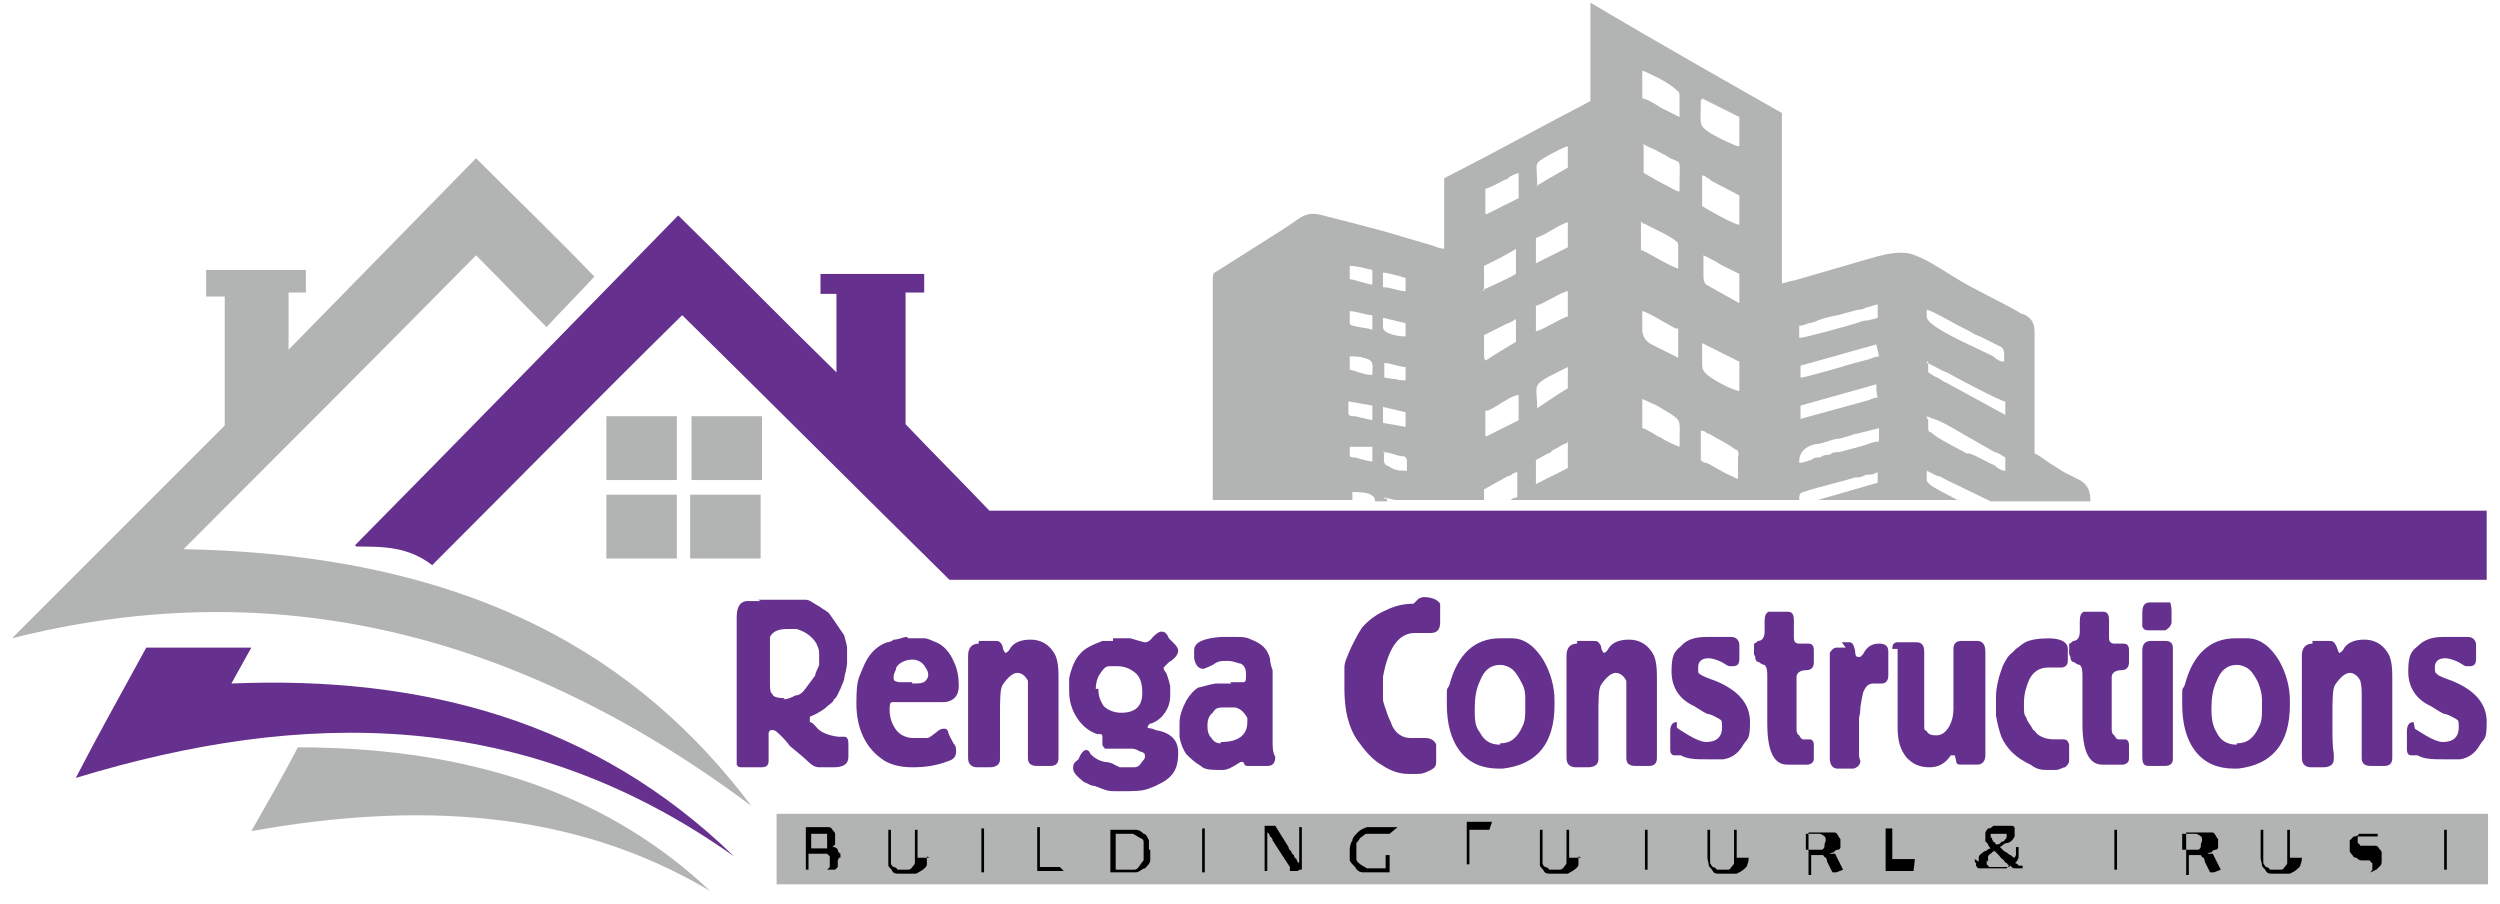 <?xml version="1.0" encoding="UTF-8"?>
<svg id="Layer_1" xmlns="http://www.w3.org/2000/svg" version="1.1" viewBox="0 0 188 68">
  <!-- Generator: Adobe Illustrator 29.1.0, SVG Export Plug-In . SVG Version: 2.1.0 Build 142)  -->
  <defs>
    <style>
      .st0, .st1 {
        fill: #b2b3b3;
      }

      .st0, .st2 {
        fill-rule: evenodd;
      }

      .st3, .st2 {
        fill: #66308e;
      }
    </style>
  </defs>
  <path class="st3" d="M181.6,54.8h0s.3.2.8.5,1,.5,1.3.5c.8,0,1.2-.4,1.2-1.1s-.1-.5-.3-.7c-.1,0-.3-.2-.7-.3-.2,0-.6-.3-1.1-.6-1.1-.5-1.7-1.4-1.7-2.6s.2-1.5.7-1.9c.5-.5,1.1-.7,1.9-.7h1c.5,0,.8,0,.9,0,.4,0,.6.3.6.6v1c0,.4-.1.6-.5.6s-.3,0-.8-.3c-.4-.2-.8-.3-1-.3-.5,0-.8.2-.8.7s.1.4.3.6c0,0,.4.2,1,.4,1.7.7,2.6,1.7,2.6,3.1s-.2,1.2-.5,1.7c-.4.7-.9,1-1.5,1.1-.1,0-.3,0-.6,0h-.6c-.8,0-1.5,0-2-.3-.3,0-.5,0-.5,0-.2,0-.3-.2-.3-.4v-1.4c0-.5.2-.7.5-.7M174,48.2h1.1c.3,0,.4,0,.6.4.1.3.2.5.2.5,0,0,.2,0,.4-.4.3-.4.8-.6,1.5-.6s1.3.3,1.7.9c.3.4.4,1,.4,1.9v6.1c0,.4-.2.6-.6.6s-.1,0-.2,0h-.8c-.5,0-.7-.2-.7-.6v-4.8c0-.2,0-.6-.1-1-.2-.4-.5-.6-.8-.6s-.7.3-1.1.9c-.2.3-.2,1.1-.2,2.5v.8c0,.7,0,1.3.1,1.9v.4c0,.4-.3.6-.8.6s-.1,0-.2,0h-.7c-.4,0-.7-.2-.7-.7v-2h0v-5.7c0-.6.3-.9.8-.9v-.2ZM168.2,55.9h0c.8,0,1.3-.4,1.7-1.3.2-.4.2-.8.2-1.3v-.7c0-.4-.1-.8-.3-1.3-.2-.4-.4-.7-.6-.9-.2-.2-.6-.4-1-.4-.7,0-1.2.4-1.5,1.2-.3.6-.4,1.3-.4,2.1s.1,1.3.4,1.8c.3.6.8.9,1.5.9h0ZM168.1,48h.9c1,0,1.8.7,2.4,1.7.5.9.8,1.9.8,3v.3c0,2.9-1.3,4.5-3.9,4.8h-.3c-1.2,0-2.2-.4-2.9-1.3-.7-.9-1-2.1-1-3.6s0-.9.2-1.4c.6-2.3,1.9-3.5,3.8-3.5ZM163.3,46.8c0,0,0,.2-.2.4,0,0-.2.2-.3.2h-1.1c-.3,0-.5,0-.6-.3v-1c0-.6.2-.8.6-.8s.2,0,.3,0h.8c.2,0,.4,0,.4,0,0,0,.1.3.1.6v1-.2ZM161.1,55.5h0v-6.6c0-.4.2-.7.6-.7s.2,0,.3,0h.9c.3,0,.5.2.5.5v8.4c0,.3-.2.5-.6.5s-.2,0-.3,0h-.9c-.4,0-.5-.2-.5-.7v-1.4ZM155.6,49.2v-.8s.1,0,.3-.2c.4,0,.5-.4.5-.7v-.8c0-.4.1-.6.3-.7,0,0,.3,0,.8,0,.4,0,.6,0,.6,0,.4,0,.5.2.5.7s0,.2,0,.4v.9c0,.2.1.4.4.4h.7c.3,0,.4.2.4.5v.9c0,.4-.2.6-.6.6s-.7.2-.7.5v2c0,1.2,0,.5,0,1v1c0,0,0,.3.2.4.1.2.2.3.3.3h.5c.2,0,.3.2.3.4,0,.4,0,.5,0,.4v.6c0,.3-.1.4-.4.5h-1.6c-1,0-1.5-1-1.5-3.1v-3.5c0-.4,0-.7-.2-.9,0,0-.2,0-.4-.2-.2,0-.3-.2-.3-.3v-.6.5ZM154,48c1,0,1.5.3,1.5.8s0,0,0,.2v.7c0,.3-.2.5-.5.5h-1c-.6,0-1.1.3-1.4.9-.2.5-.4,1-.4,1.8s0,.8.2,1.1c0,.2.3.5.5.9.1,0,.2.2.3.3.4.3.8.4,1.3.4s.1,0,.3,0h.3c.2,0,.4,0,.5.4v1.2c0,.2-.1.3-.3.5-.2,0-.4.2-.7.2h-.6c-.4,0-.8,0-1.3-.4-1.1-.5-1.8-1.2-2.2-2.1-.1-.3-.3-.9-.4-1.6v-1.4c0-.7.2-1.5.5-2.3.2-.4.4-.8.7-1l.3-.3c.3-.2.5-.4.7-.5.4-.2,1-.3,1.9-.3h-.2ZM142.3,48.9c0-.3,0-.5.3-.6h1.5c.4,0,.6.2.6.7v4.1c0-.2,0,.2,0,1.1s0,.6.2.8c.1.2.3.3.7.3s.7-.2,1-.7c.2-.4.3-.8.3-1.3s0,0,0-.2v-4.3c0-.4.2-.6.6-.6s.1,0,.3,0h.9c.4,0,.6.3.6.8v7.8c0,.4-.2.7-.6.7s-.2,0-.3,0h-.9c-.2,0-.4,0-.4-.3,0,0,0,0-.1-.4h-.3c-.4.6-.9.9-1.6.9s-1.2-.2-1.7-.7c-.5-.6-.7-1.3-.7-2.3v-5.9h-.4ZM138.5,48.3h.6c.2,0,.3.2.4.6,0,.4.1.5.2.5h.2s0,0,.2-.2c.3-.6.7-.8,1.2-.8s.7.2.7.6v1.8c0,.4-.2.6-.5.6h-.6c-.4,0-.6.2-.8.7,0,0-.1.4-.2,1.1,0,.5-.1.7-.1.8v2.8s0,.2.1.4c0,.3-.2.5-.5.6h-1.2c-.4,0-.6-.3-.6-.8v-7.9c.1-.2.3-.4.5-.4h.7l-.3-.4ZM131.9,49.2v-.8s.1,0,.3-.2c.4,0,.5-.4.5-.7v-.8c0-.4.1-.6.3-.7,0,0,.3,0,.8,0,.4,0,.6,0,.6,0,.4,0,.5.2.5.7s0,.2,0,.4v.9c0,.2.1.4.4.4h.7c.3,0,.4.2.4.5v.9c0,.4-.2.6-.6.6s-.7.2-.7.5v2c0,1.2,0,.5,0,1v1c0,0,0,.3.2.4.1.2.2.3.3.3h.5c.2,0,.3.2.3.4,0,.4,0,.5,0,.4v.6c0,.3-.1.4-.4.5h-1.6c-1,0-1.5-1-1.5-3.1v-3.5c0-.4,0-.7-.2-.9,0,0-.2,0-.4-.2-.2,0-.3-.2-.3-.3v-.6.5ZM126.2,54.8h0s.3.2.8.5,1,.5,1.3.5c.8,0,1.2-.4,1.2-1.1s-.1-.5-.3-.7c-.1,0-.3-.2-.7-.3-.2,0-.6-.3-1.1-.6-1.1-.5-1.7-1.4-1.7-2.6s.2-1.5.7-1.9c.4-.5,1.1-.7,1.9-.7h1c.5,0,.8,0,.9,0,.4,0,.6.3.6.6v1c0,.4-.1.6-.5.6s-.3,0-.8-.3c-.4-.2-.8-.3-1-.3-.5,0-.8.2-.8.7s0,.4.3.6c0,0,.4.2,1,.4,1.7.7,2.6,1.7,2.6,3.1s-.2,1.2-.5,1.7c-.4.7-.9,1-1.5,1.1-.1,0-.3,0-.6,0h-.6c-.8,0-1.5,0-2-.3-.3,0-.5,0-.5,0-.2,0-.3-.2-.3-.4v-1.4c0-.5.2-.7.5-.7v.4ZM118.7,48.2h1.1c.3,0,.4,0,.6.4,0,.3.2.5.2.5,0,0,.2,0,.4-.4.3-.4.8-.6,1.5-.6s1.3.3,1.7.9c.3.4.4,1,.4,1.9v6.1c0,.4-.2.6-.6.6s0,0-.2,0h-.8c-.5,0-.7-.2-.7-.6v-4.8c0-.2,0-.6,0-1-.2-.4-.5-.6-.8-.6s-.7.3-1.1.9c-.2.3-.2,1.1-.2,2.5v.8c0,.7,0,1.3,0,1.9v.4c0,.4-.3.6-.8.6s0,0-.2,0h-.7c-.4,0-.7-.2-.7-.7v-2h0v-5.7c0-.6.3-.9.8-.9v-.2ZM112.8,55.9h0c.8,0,1.3-.4,1.7-1.3.2-.4.2-.8.2-1.3v-.7c0-.4,0-.8-.3-1.3-.2-.4-.4-.7-.6-.9s-.6-.4-1-.4c-.7,0-1.2.4-1.5,1.2-.3.6-.4,1.3-.4,2.1s0,1.3.4,1.8c.3.6.8.9,1.5.9h0ZM112.8,48h.9c1,0,1.8.7,2.4,1.7.5.9.8,1.9.8,3v.3c0,2.9-1.3,4.5-3.9,4.8h-.3c-1.2,0-2.2-.4-2.9-1.3-.7-.9-1-2.1-1-3.6s0-.9.2-1.4c.6-2.3,1.9-3.5,3.8-3.5ZM107,44.9c.7,0,1.1.2,1.3.5,0,0,0,.3,0,.8v.6c0,.5-.2.8-.7.8s-.3,0-.6,0h-.6c-1.2,0-2,1.1-2.4,3.3v1.7c0,.2.2.7.4,1.3.2.4.3.7.3.7.3.6.8.9,1.4.9s.3,0,.5,0h.6c.4,0,.7.2.8.5v.5c0,.2,0,.4,0,.7,0,.3,0,.5-.4.7s-.6.3-1,.3h-.7c-.9,0-1.6-.4-2.2-.8-.6-.4-1.1-1-1.6-1.7-.7-1-1-2.3-1-3.9s0-1.3,0-1.6c0-.4.2-.8.5-1.5.4-.8.7-1.4,1-1.7.4-.4.9-.8,1.6-1.1.8-.4,1.5-.5,2.1-.5l.4-.4ZM91.8,55.8c1.3,0,2-.5,2-1.5s0-.2,0-.3c-.2-.4-.5-.7-.9-.8h-.8c-.4,0-.7,0-.9.4-.3.2-.4.6-.4.9s0,.7.3,1c.2.3.4.4.7.4h0ZM92.5,51.3h1c.2,0,.2-.2.2-.5s0-.7-.4-.9c-.2,0-.5-.2-1-.2s-.7,0-1.1.3c-.4.2-.7.3-.7.3-.3,0-.6-.2-.7-.8v-.6c0-.6.7-.9,2-1h1.3c.3,0,.6,0,1,.2.8.3,1.2.7,1.4,1.4,0,0,0,.4.2.9v5.2c0,.6,0,1,.2,1.3h0c0,.5-.2.7-.6.7s0,0-.3,0h-1.1c-.2,0-.3,0-.4-.3h-.2s0,0-.5.3-.7.3-.9.3c-.8,0-1.3,0-1.6-.3-.5-.3-.8-.6-1.1-.9-.2-.3-.4-.7-.5-1.3,0-.4,0-.7,0-1,0-.6.2-1.1.5-1.7.3-.5.6-.8.9-1,.2,0,.7-.2,1.3-.3h1.2ZM82.6,51.9c0,.5.2.9.4,1.2.3.3.8.5,1.3.5,1.1,0,1.6-.5,1.6-1.5s-.3-1.4-.8-1.7c-.3-.2-.7-.3-1-.3h-.3c0,0-.3,0-.4,0-.3,0-.5.3-.7.6s-.3.7-.3,1.1h.2ZM84,48c.4,0,.7,0,1,0,.7.2,1,.3,1.1.3s.3,0,.6-.4c.3-.3.5-.4.6-.4.2,0,.4,0,.6.5,0,0,.2.2.4.4.2.2.3.4.3.5,0,.3-.2.6-.7.9,0,0,0,0-.2.2,0,0-.2.2-.2.2,0,0,0,.2.2.4,0,0,.2.5.3,1v.7c0,.6-.2,1-.4,1.3-.2.3-.5.6-1,.8-.2,0-.3.2-.3.3s.2,0,.6.2c1.2.2,1.7.8,1.7,1.7s-.2,1.4-.6,1.8c-.3.3-.8.6-1.6.9-.5.2-1.2.2-2.2.2s-.8,0-1.9-.4c-.3,0-.5-.2-.8-.3-.5-.4-.8-.7-.8-1s0-.4.4-.7c.2-.5.4-.7.6-.7,0,0,.2,0,.3.3.3.3.6.5,1.1.6,0,0,.4,0,.7.2l.4.2h1c.2,0,.4,0,.6-.3s.3-.3.3-.5,0-.3-.4-.4c-.3-.2-.5-.2-.7-.2-.4,0-.7,0-1.1,0h-.4c-.2,0-.3,0-.4,0,0,0-.2-.2-.2-.3s0,0,0-.3c0,0,0-.2,0-.2h0c0-.2,0-.3-.2-.3h-.2c-.6-.2-1.1-.6-1.5-1.2-.4-.6-.6-1.3-.6-2s0-.6,0-1c.2-.9.5-1.5.8-1.8.3-.4.9-.7,1.7-1,.3,0,.5,0,.8,0v-.2ZM73.7,48.2h1.1c.3,0,.4,0,.6.4,0,.3.2.5.2.5,0,0,.2,0,.4-.4.3-.4.8-.6,1.5-.6s1.3.3,1.7.9c.3.4.4,1,.4,1.9v6.1c0,.4-.2.6-.6.6s0,0-.2,0h-.8c-.5,0-.7-.2-.7-.6v-4.8c0-.2,0-.6,0-1-.2-.4-.5-.6-.8-.6s-.7.3-1.1.9c-.2.3-.2,1.1-.2,2.5v.8c0,.7,0,1.3,0,1.9v.4c0,.4-.3.6-.8.6s0,0-.2,0h-.7c-.4,0-.7-.2-.7-.7v-2h0v-5.7c0-.6.3-.9.8-.9v-.2ZM68.6,51.4h0c.5,0,.8,0,1-.2,0,0,.2-.2.2-.4s0-.3-.2-.6c-.2-.4-.6-.6-1-.6s-1,.2-1.2.6c0,.2-.2.4-.2.7s0,.3.4.4h.6c.3,0,.5,0,.4,0h0ZM68.3,48h1.2c.3,0,.6.2.9.3.5.2,1,.7,1.3,1.4.3.6.4,1.2.4,1.9s-.4,1.2-1.2,1.2,0,0-.3,0h-2.9c-.3,0-.5,0-.6,0-.2,0-.2.3-.2.6,0,.6.2,1.1.5,1.5s.8.6,1.3.6.7,0,1,0c.2,0,.4-.2.8-.5.2-.2.4-.2.5-.2s.2,0,.3.2c0,.2.2.5.4.9.2.2.2.4.2.6,0,.4-.2.6-.5.7-1,.4-1.9.5-2.8.5s-1.6-.2-2.1-.5c-1.4-.9-2.1-2.4-2.1-4.3s.2-1.9.5-2.7c.4-1,1-1.6,1.8-1.9,0,0,.3,0,.5-.2.4,0,.7-.2,1-.2h0ZM58.7,52.6c.2,0,.6,0,1.1-.3.3,0,.5-.2.6-.3,0,0,.4-.5.9-1.2,0-.2.2-.5.3-.8v-.4s0-.2,0-.5c0-.4-.2-.6-.2-.7-.3-.5-.8-.9-1.5-1.1-.3,0-.5,0-.7,0-.7,0-1.1.2-1.3.6v3.3h0c0,.6,0,.9.2,1,0,.2.4.3.9.3l-.2.2ZM57,45.1h2.5c.5,0,.8,0,1.1,0,.3,0,.6.3,1,.5.4.3.7.4.8.6,0,0,.5.7,1.1,1.6,0,.2.2.6.2,1v1c0,0,0,.4-.2,1.1,0,.3-.2.6-.3.9-.2.4-.3.7-.5.8,0,.2-.4.4-.7.7-.3.2-.6.4-1.1.6,0,0,0,0,0,.2s0,0,0,.2c.2,0,.4.3.6.5.3.3.8.5,1.5.6h.5c.2,0,.3.2.3.5v1c0,.5-.3.8-1.1.8s-.8,0-1.1,0c-.4,0-.7-.3-.8-.4-.3-.3-.8-.7-1.4-1.2,0,0-.2-.3-.6-.7-.3-.3-.5-.5-.7-.5s-.2,0-.3.2c0,0,0,.2,0,.3s0,.4,0,.9c0,.4,0,.7,0,.9,0,.4-.2.5-.6.5s0,0-.3,0h-1.1c-.1,0,0,0,0,0-.2,0-.3,0-.4-.2v-9.2c0-.2,0-.6,0-1,0-.5,0-.7,0-.9,0-.8.3-1.2.8-1.2s.2,0,.4,0h.6Z"/>
  <path class="st0" d="M56.5,60.6C38,46.8,19.5,43.3.9,48c5.3-5.3,10.7-10.7,16-16v-9.7h-1.4v-2h7.5v1.7h-1.3v4.3c4.7-4.8,9.4-9.6,14.1-14.4,3,3,6,5.9,8.9,8.9-1.2,1.3-2.4,2.5-3.6,3.8-1.8-1.8-3.5-3.6-5.3-5.4-7.3,7.4-14.7,14.8-22,22.1,21.9.4,34.4,8.3,42.7,19.3"/>
  <path class="st2" d="M26.8,41.1c2,0,3.9,0,5.7,1.4,6.3-6.3,12.5-12.6,18.8-18.8,6.7,6.6,13.4,13.3,20.1,19.9h115.6v-5.2h-112.6c-2.1-2.2-4.2-4.3-6.3-6.5v-9.9h1.4v-1.4h-7.8v1.5h1.2v5.9c-4-3.9-7.9-7.9-11.9-11.8-8.1,8.3-16.2,16.6-24.3,24.8"/>
  <path class="st2" d="M5.7,58.5c17.1-5.2,33.7-5.3,49.5,5.9-10.5-10.2-23.5-13.6-37.8-13,.5-.9,1-1.8,1.5-2.7h-7.9c-1.8,3.3-3.6,6.5-5.3,9.8"/>
  <path class="st0" d="M18.9,62.5c1.2-2.1,2.4-4.2,3.5-6.3,13.8,0,23.8,4,31,10.8-10.4-6.2-22.2-6.7-34.5-4.5"/>
  <path class="st0" d="M57.2,37.2v4.8h-5.3v-4.8h5.3ZM52,31.3h5.3v4.8h-5.3v-4.8ZM50.9,37.2v4.8h-5.3v-4.8h5.3ZM45.6,31.3h5.3v4.8h-5.3v-4.8Z"/>
  <rect class="st1" x="58.4" y="61.2" width="128.7" height="5.3"/>
  <path class="st0" d="M123.5,5.3c.7.3,1.8.8,2.5,1.4.2.2.3.2.3.5v1.6l-1.4-.7c-.3-.2-1.1-.7-1.4-.7v-2.1ZM128,7.4l2.8,1.4v2.2c-.2,0-.4-.1-.6-.2-.5-.2-1.1-.5-1.6-.8-.9-.6-.7-.6-.7-2.5h.1ZM115.6,14c0-1.9-.4-1.6,1-2.4.2-.1,1.1-.6,1.3-.6v1.6l-1.2.7c-.4.2-.8.5-1.2.7h0ZM123.5,10.8c.5.3.7.3,1.4.7.2.1.4.2.7.4.9.4.7,0,.7,2.1s0,.2,0,.4c-.2,0-.5-.2-.7-.3-.8-.4-1.3-.7-2-1.1v-2.1h0ZM111.7,16.1v-1.9c.4-.1,1.1-.5,1.5-.7,0,0,.2,0,.3-.2.2-.1.4-.2.7-.3v1.9l-2.4,1.2h0ZM128,13.2c.1,0,.2,0,.4.2.1,0,.2.1.3.2l2.1,1.1v2.2c-.4,0-2.5-1.2-2.8-1.4v-2.2h0ZM115.5,19.8v-1.9c.5-.2.7-.3,1.2-.6.3-.2.9-.5,1.2-.6v1.9c-.2.1-.4.2-.6.3l-.6.3c-.4.2-.8.4-1.2.6ZM123.5,16.8c.2,0,.3.1.5.2.8.4,1.3.6,2,1.1.2.2.2.1.2.5v1.6c-.7-.2-2.4-1.3-2.8-1.4v-2.1h.1ZM111.6,21.9v-1.9c.4-.2.8-.4,1.2-.6l.9-.5c0,0,.2-.1.3-.2v1.9c-.3.2-2,1-2.5,1.2h0ZM101.5,20c.6,0,1.2.2,1.7.3v1.1c-.3,0-1.4-.4-1.7-.4v-1ZM128,19.2c.2,0,.5.2.7.3.2.1.4.2.7.4.2.1,1.2.6,1.4.7v2.2l-2.5-1.4q-.2-.2-.2-.6v-1.6h0ZM104,20.5c.3,0,1.4.3,1.7.4v1c-.5,0-1.1-.3-1.7-.3v-1.1ZM115.5,24.9v-1.9c.7-.2,2-1.1,2.4-1.1v1.9c-.5.1-2,1.1-2.4,1.1ZM135.3,25.4v-.9c.2,0,.5-.1.7-.2.2,0,.5-.1.7-.2.5-.2,1-.3,1.5-.4l1.5-.4c.3,0,.5-.1.7-.2.2,0,.6-.2.8-.2v.8c0,.2.2.2-.8.4-.3,0-.5.1-.8.2-.6.2-3.9,1.1-4.2,1.1h0ZM144.9,23.3c.3,0,2,1,2.4,1.2l.8.4c.3.2.5.3.8.4l1.6.8c.3.2.2.8.2,1.1-.3,0-.6-.2-.8-.4l-2.5-1.2c-.6-.3-1.8-.9-2.3-1.4-.3-.3-.2-.5-.2-1h0ZM101.5,24.3v-.9c.5,0,1.2.3,1.7.3v1.1c-.5-.2-1.7-.2-1.7-.5ZM104,24.6v-.7l1.7.4v1c-.6,0-1.7-.2-1.7-.7ZM123.5,24.8c0-.5,0-.9,0-1.4.3,0,2.1,1.1,2.5,1.3h.2v2.2c-.6-.3-1.2-.6-2-1-.4-.2-.7-.6-.7-1.1h0ZM111.6,26.2v-1l1.8-.9c.2,0,.5-.3.6-.3v1.7l-1.8,1.1c-.6.4-.5.4-.6,0v-.6ZM135.4,28.4v-.9l5.7-1.6c0,.1.2.8.2.9-.2,0-.5.1-.7.2l-1.5.4c-.6.2-3.4,1-3.7,1ZM128,25.8l2.8,1.4v2.2c-.4,0-2.2-.9-2.6-1.4q-.2-.2-.2-.6v-1.6ZM101.5,26.8c.3,0,.8,0,1,.1.9.2.7.5.7,1.3-.6,0-1.2-.3-1.7-.4v-1ZM144.9,27.3c.2,0,1.1.6,1.5.7.5.3,4.1,2.2,4.4,2.2v1l-4.4-2.4c-.3-.1-.5-.3-.7-.4-.3-.1-.5-.3-.7-.4v-.8h-.1ZM104.1,27.3c.5,0,1.1.3,1.6.3v1c-.2,0-.5,0-.8-.1-.3,0-.6-.1-.8-.1,0-.4,0-.7,0-1.1ZM115.6,30.7c0-1.7-.5-1.7,1.3-2.6l1-.5v1.6c-.7.4-1.7,1.1-2.3,1.5ZM135.4,31.5v-1l5.7-1.6c0,.3,0,.7.1,1-.2,0-.5.1-.7.2l-5.1,1.4ZM101.5,30.2c.5.1,1.2.2,1.7.3v1.1l-1.3-.3c-.3,0-.5,0-.5-.3v-.8h.1ZM111.7,32.8v-1.9c.3,0,.9-.4,1.2-.6.4-.2.7-.5,1.3-.6v1.9l-2.4,1.2h0ZM104,30.6l1.7.4v1.1l-1.7-.3v-1.1h0ZM123.5,30l1.1.5c.3.2.7.4,1,.6.9.6.7.5.7,2.5-.5-.2-1-.4-1.4-.7-.2,0-1.1-.7-1.4-.7v-2.1h0ZM144.9,31.3c.2.1.5.2.8.3.7.3,1.5.8,2.2,1.2l2.1,1.2c.2,0,.6.3.8.4v1c-.3,0-.6-.2-.8-.4-.7-.3-1.3-.7-1.9-.9q-.1,0-.2,0c-.7-.4-2.2-1.1-2.7-1.6-.2,0-.2-.2-.2-.4v-.6h-.1ZM135.3,34.7q0-1,1.2-1.3c.5,0,1.1-.3,1.6-.4.5,0,1-.3,1.6-.4l1.6-.4v1c-.5,0-1,.3-1.5.4l-1.5.4c-.3,0-.5,0-.7.2-.2,0-.5,0-.7.2-.3,0-.5,0-.7.2-.2,0-.5.2-.8.2h-.1ZM130.7,36c-.2,0-.4-.2-.7-.3-.5-.2-1.2-.7-1.7-.9-.1,0-.2,0-.4-.2v-2.2c.2,0,.3,0,.5.2.2,0,.4.2.6.3.4.2,1.1.6,1.5.9.2,0,.3.3.2.6v1.6ZM101.5,34.5v-.9c.3,0,.6,0,.9,0,.2,0,.6,0,.8,0v1.1c-.3,0-.9-.2-1.3-.3-.2,0-.4,0-.4-.2h0ZM104,34c.4,0,.9.2,1.3.3.3,0,.4,0,.5.3v.8c-.5,0-.9,0-1.3-.3-.6-.2-.4-.5-.4-1.2h0ZM115.5,36.5v-1.9l.9-.5c0,0,.2,0,.3-.2l.9-.5c0,0,.2,0,.3-.2v2l-2.4,1.2h0ZM104.1,37.4l.8.2h6.7v-.8l1.8-1c.3,0,.2-.2.7-.3v1.9s-.3,0-.5.2h21.7c0-.2,0-.4.1-.5.2-.2,3.6-1,4.1-1.2.3,0,.5,0,.8-.2.3,0,.6,0,.9-.2v.8l-4.5,1.3h10.5c-.9-.5-1.8-.9-2.1-1.2-.3-.2-.2-.4-.2-1l.8.4c.3,0,.6.3.9.4l3.1,1.5h7.5c0-.6-.1-1.2-.8-1.6-.4-.2-.8-.4-1.2-.6l-1.1-.7c-.3-.2-.8-.6-1.1-.7v-9.1c0-.7-.2-1.1-.9-1.4-.2,0-.2-.1-.4-.2-1.6-.9-3.2-1.6-4.8-2.6s-2.1-1.3-2.9-1.6c-.9-.4-2.1-.1-2.9.1l-6.2,1.8c-.2,0-.7.2-.9.2v-12.8c-3.5-2-8.5-4.8-14.4-8.3v7.4c-4.8,2.5-6.1,3.3-11,5.8v5.3c-.4,0-.7-.2-1.1-.3l-3.4-1c-1.5-.4-3-.8-4.6-1.2-1.1-.3-1.5,0-2.2.5-.3.2-.6.4-.9.6l-4.9,3.1c-.2.1-.3.2-.3.5v16.7h10.5v-.6c.3,0,1.3,0,1.5.3,0,0,.2,0,.2.4h.9v-.2h-.2Z"/>
  <path d="M62.4,64.7v-.3s0,0-.2-.2c0,0-.2,0-.3,0h-1.1v1.2h1.1c0,0,.2,0,.3,0,0,0,0,0,.2-.2v-.3M62.2,63.1v-.2s0,0,0-.2c0,0,0,0-.2,0h-1v1.1h1s.2,0,.2,0c0,0,0,0,0-.2v-.2h0ZM63,64.7v.3s0,.2,0,.2c0,0,0,0-.2.2,0,0-.2,0-.3,0h-1.9v-3.2h0q0,0,0,0h1.6c.2,0,.3,0,.4.2,0,0,.2.2.2.3v.6s0,0,0,.2l-.2.2s0,0-.2,0h.3s.2,0,.3.2c0,0,0,.2.2.3v.3h-.1Z"/>
  <path d="M69.7,64.4c0,.2,0,.4,0,.6,0,.2-.2.3-.3.4,0,0-.3.2-.5.3h-1.3c-.2,0-.4,0-.5-.2s-.2-.2-.3-.4c0-.2,0-.4,0-.6v-2.1h.2v2.5c0,0,0,.2.2.3,0,0,.2,0,.3.2h.8c0,0,.2,0,.3-.2,0,0,.2-.2.2-.3v-2.5h.2v2.1h.9Z"/>
  <path d="M74,65.6h-.2v-3.3h.2v3.3Z"/>
  <path d="M80,65.5h-2v-3.3h.2v3h1.5"/>
  <path d="M86,63.9v-.5c0-.2,0-.3-.3-.4,0,0-.3-.2-.5-.3h-1.3v2.7h1.3c.2,0,.3,0,.5-.3,0,0,.2-.3.3-.4v-.6M86.5,63.9c0,.3,0,.6,0,.8,0,.2-.2.4-.4.6-.2,0-.4.3-.7.3s-.6,0-.9,0h-1v-3.2h0q0,0,0,0h1c.4,0,.7,0,.9,0,.3,0,.5.2.6.3.2,0,.3.3.4.5,0,.2,0,.4,0,.7h0Z"/>
  <path d="M90.6,65.6h-.2v-3.3h.2v3.3Z"/>
  <path d="M97.6,65.5h-.6c0,0,0-.2,0-.3l-1.3-2c0,0,0-.2-.2-.3,0,0,0-.2-.2-.3h0v2.9h-.2v-3.4h.8c0,0,1,1.6,1,1.6,0,0,0,.2.2.3,0,0,0,.2.2.3,0,0,0,.2.2.3,0,0,0,.2.2.3h0v-2.7h.2v3.2h-.2Z"/>
  <path d="M104.5,62.7h0s0,0-.2,0c0,0-.2,0-.4,0h-.5c-.2,0-.4,0-.6,0-.2,0-.3.2-.5.3,0,0-.2.3-.3.4v.6c0,.2,0,.4,0,.6,0,.2.2.3.3.4,0,0,.3.2.5.3h1c0,0,.3,0,.4,0v-1h-1c0-.2,0,0,0,0h1.3v1.3h0q0,0,0,0h-1.1c-.3,0-.6,0-.9,0-.3,0-.5-.2-.6-.4-.2-.2-.3-.3-.4-.5,0-.2,0-.5,0-.7s0-.5.2-.8c0-.2.2-.4.4-.6.2-.2.4-.3.7-.4.3,0,.5,0,.9,0h.9c0,0,.2,0,.3,0h.2"/>
  <path d="M112,62.4h-1.5v1.2h1.5-1.5v1.4h-.2v-3.2h0q0,0,0,0h1.9"/>
  <path d="M118.7,64.4c0,.2,0,.4,0,.6,0,.2-.2.3-.3.4,0,0-.3.2-.5.3h-1.3c-.2,0-.4,0-.5-.2s-.2-.2-.3-.4c0-.2,0-.4,0-.6v-2.1h.2v2.5c0,0,0,.2.2.3,0,0,.2,0,.3.2h.8c0,0,.2,0,.3-.2,0,0,.2-.2.2-.3v-2.5h.2v2.1h.9Z"/>
  <path d="M125.1,62.4h-1.2v3h-.2v-3h-1.2,2.9"/>
  <path d="M131.5,64.4c0,.2,0,.4-.1.6,0,.2-.2.3-.3.4s-.3.2-.5.3h-1.3c-.2,0-.4,0-.5-.2s-.2-.2-.3-.4c0-.2-.1-.4-.1-.6v-2.1h.2v2.5c0,0,.1.2.2.3,0,0,.2,0,.3.2h.8c.1,0,.2,0,.3-.2,0,0,.2-.2.2-.3v-2.5h.2v2.1h.9Z"/>
  <path d="M137.3,63.2c0,0,0-.3-.1-.3,0,0-.2-.2-.4-.2h-1v1.2h.9c.1,0,.2,0,.3,0,0,0,.1,0,.2-.2v-.2M138.1,65.6h-.2c-.2,0-.1,0-.1,0h0l-.4-.8s0-.2-.1-.3c0,0-.1,0-.2-.2,0,0-.1,0-.2,0h-.7v1.5h-.2v-3.2h0q0,0,.1,0h1.4c.2,0,.3,0,.4,0,.1,0,.2,0,.3.2,0,0,.1.2.2.3v.6s0,.2-.2.2c0,0-.2,0-.3.2,0,0-.2,0-.3.1h.2s.1,0,.2,0c0,0,0,0,.1.2,0,0,0,0,.1.2l.4.8h0c0,0-.5.2-.5.2Z"/>
  <path d="M143.9,65.5h-2.1v-3.2h0q0,0,.1,0h2-1.6v1.1h1.4-1.4v1.2h1.7"/>
  <path d="M149.4,64.7v.3s0,0,.2.2c0,0,.2,0,.3,0h1.1s.1,0,.2,0c-.1,0-.2-.2-.3-.3-.1,0-.2-.2-.3-.3-.1,0-.2-.2-.3-.3,0,0-.2-.2-.3-.3-.1,0-.2.1-.3.2,0,0-.1,0-.2.2v.4M149.8,62.8h0v.3s0,0,.1.2c0,0,.1,0,.2.2.2,0,.3,0,.4-.2.1,0,.2,0,.3-.2,0,0,.1,0,.1-.2v-.2q0-.1,0,0h-.1c0,0-.1,0-.2,0h-.9v.3h.1ZM148.8,64.8v-.3s0-.2.2-.3c0,0,.2-.2.3-.2s.2-.2.4-.2c0,0-.2-.2-.2-.3,0,0-.1-.2-.2-.2v-.7s.1-.2.2-.3c.1,0,.2,0,.4-.2h1.1c.1,0,.3,0,.3,0,0,0,.2,0,.2.2v.6s-.1.2-.2.3c0,0-.2.2-.4.2s-.3.2-.5.3l.2.2s.2.2.3.2c0,0,.2.2.3.2,0,0,.2.2.3.2,0,0,0,0,.1-.2v-.6h0q0,0,.1,0h.1v.7s0,.2-.1.3c0,0-.1.2-.2.2,0,0,.2,0,.3.2,0,0,.1,0,.2,0h.1v.2h-.4s-.2,0-.2,0c0,0-.2,0-.3-.2,0,0-.2,0-.3.2-.1,0-.2,0-.3,0h-1.5c-.1,0-.2,0-.3,0,0,0-.1,0-.2-.2v-.2c-.1,0-.1-.2-.1-.3l.3.2Z"/>
  <path d="M160.4,62.4h-1.2v3h-.2v-3h-1.2,2.9"/>
  <path d="M165.6,63.2c0,0,0-.3-.1-.3,0,0-.2-.2-.4-.2h-1v1.2h.9c.1,0,.2,0,.3,0,0,0,.1,0,.2-.2v-.2M166.5,65.6h-.2c-.2,0-.1,0-.1,0h0l-.4-.8s0-.2-.1-.3c0,0-.1,0-.2-.2,0,0-.1,0-.2,0h-.7v1.5h-.2v-3.2h0q0,0,.1,0h1.4c.2,0,.3,0,.4,0,.1,0,.2,0,.3.2,0,0,.1.2.2.3v.6s0,.2-.2.2c0,0-.2,0-.3.2,0,0-.2,0-.3.1h.2s.1,0,.2,0c0,0,0,0,.1.2,0,0,0,0,.1.2l.4.8h0c0,0-.5.2-.5.2Z"/>
  <path d="M173.1,64.4c0,.2,0,.4-.1.6,0,.2-.2.3-.3.4s-.3.2-.5.3h-1.3c-.2,0-.4,0-.5-.2s-.2-.2-.3-.4c0-.2-.1-.4-.1-.6v-2.1h.2v2.5c0,0,.1.2.2.3,0,0,.2,0,.3.2h.8c.1,0,.2,0,.3-.2,0,0,.2-.2.2-.3v-2.5h.2v2.1h.9Z"/>
  <path d="M179.1,64.7c0,.2,0,.3-.1.4,0,0-.2.2-.3.3-.1,0-.3.2-.5.2h-1.6c0-.2,0,0,0,0h1.3s.2,0,.3,0c0,0,.1,0,.2-.2v-.5s-.1,0-.2-.2c0,0-.2,0-.3,0-.1,0-.2,0-.3,0-.1,0-.2,0-.4-.2-.1,0-.2,0-.3-.2,0,0-.2-.2-.2-.3v-.8c0,0,.2-.2.3-.3.1,0,.3,0,.4-.2h1.4v.2h-1.2s-.2,0-.2,0h-.1v.5s.1,0,.2.2c0,0,.2,0,.3,0,.1,0,.2,0,.4,0,.1,0,.2,0,.4,0,.1,0,.2,0,.3.2,0,0,.2.2.2.3v.4"/>
  <path d="M185.2,62.4h-1.2v3h-.2v-3h-1.2,2.9"/>
</svg>